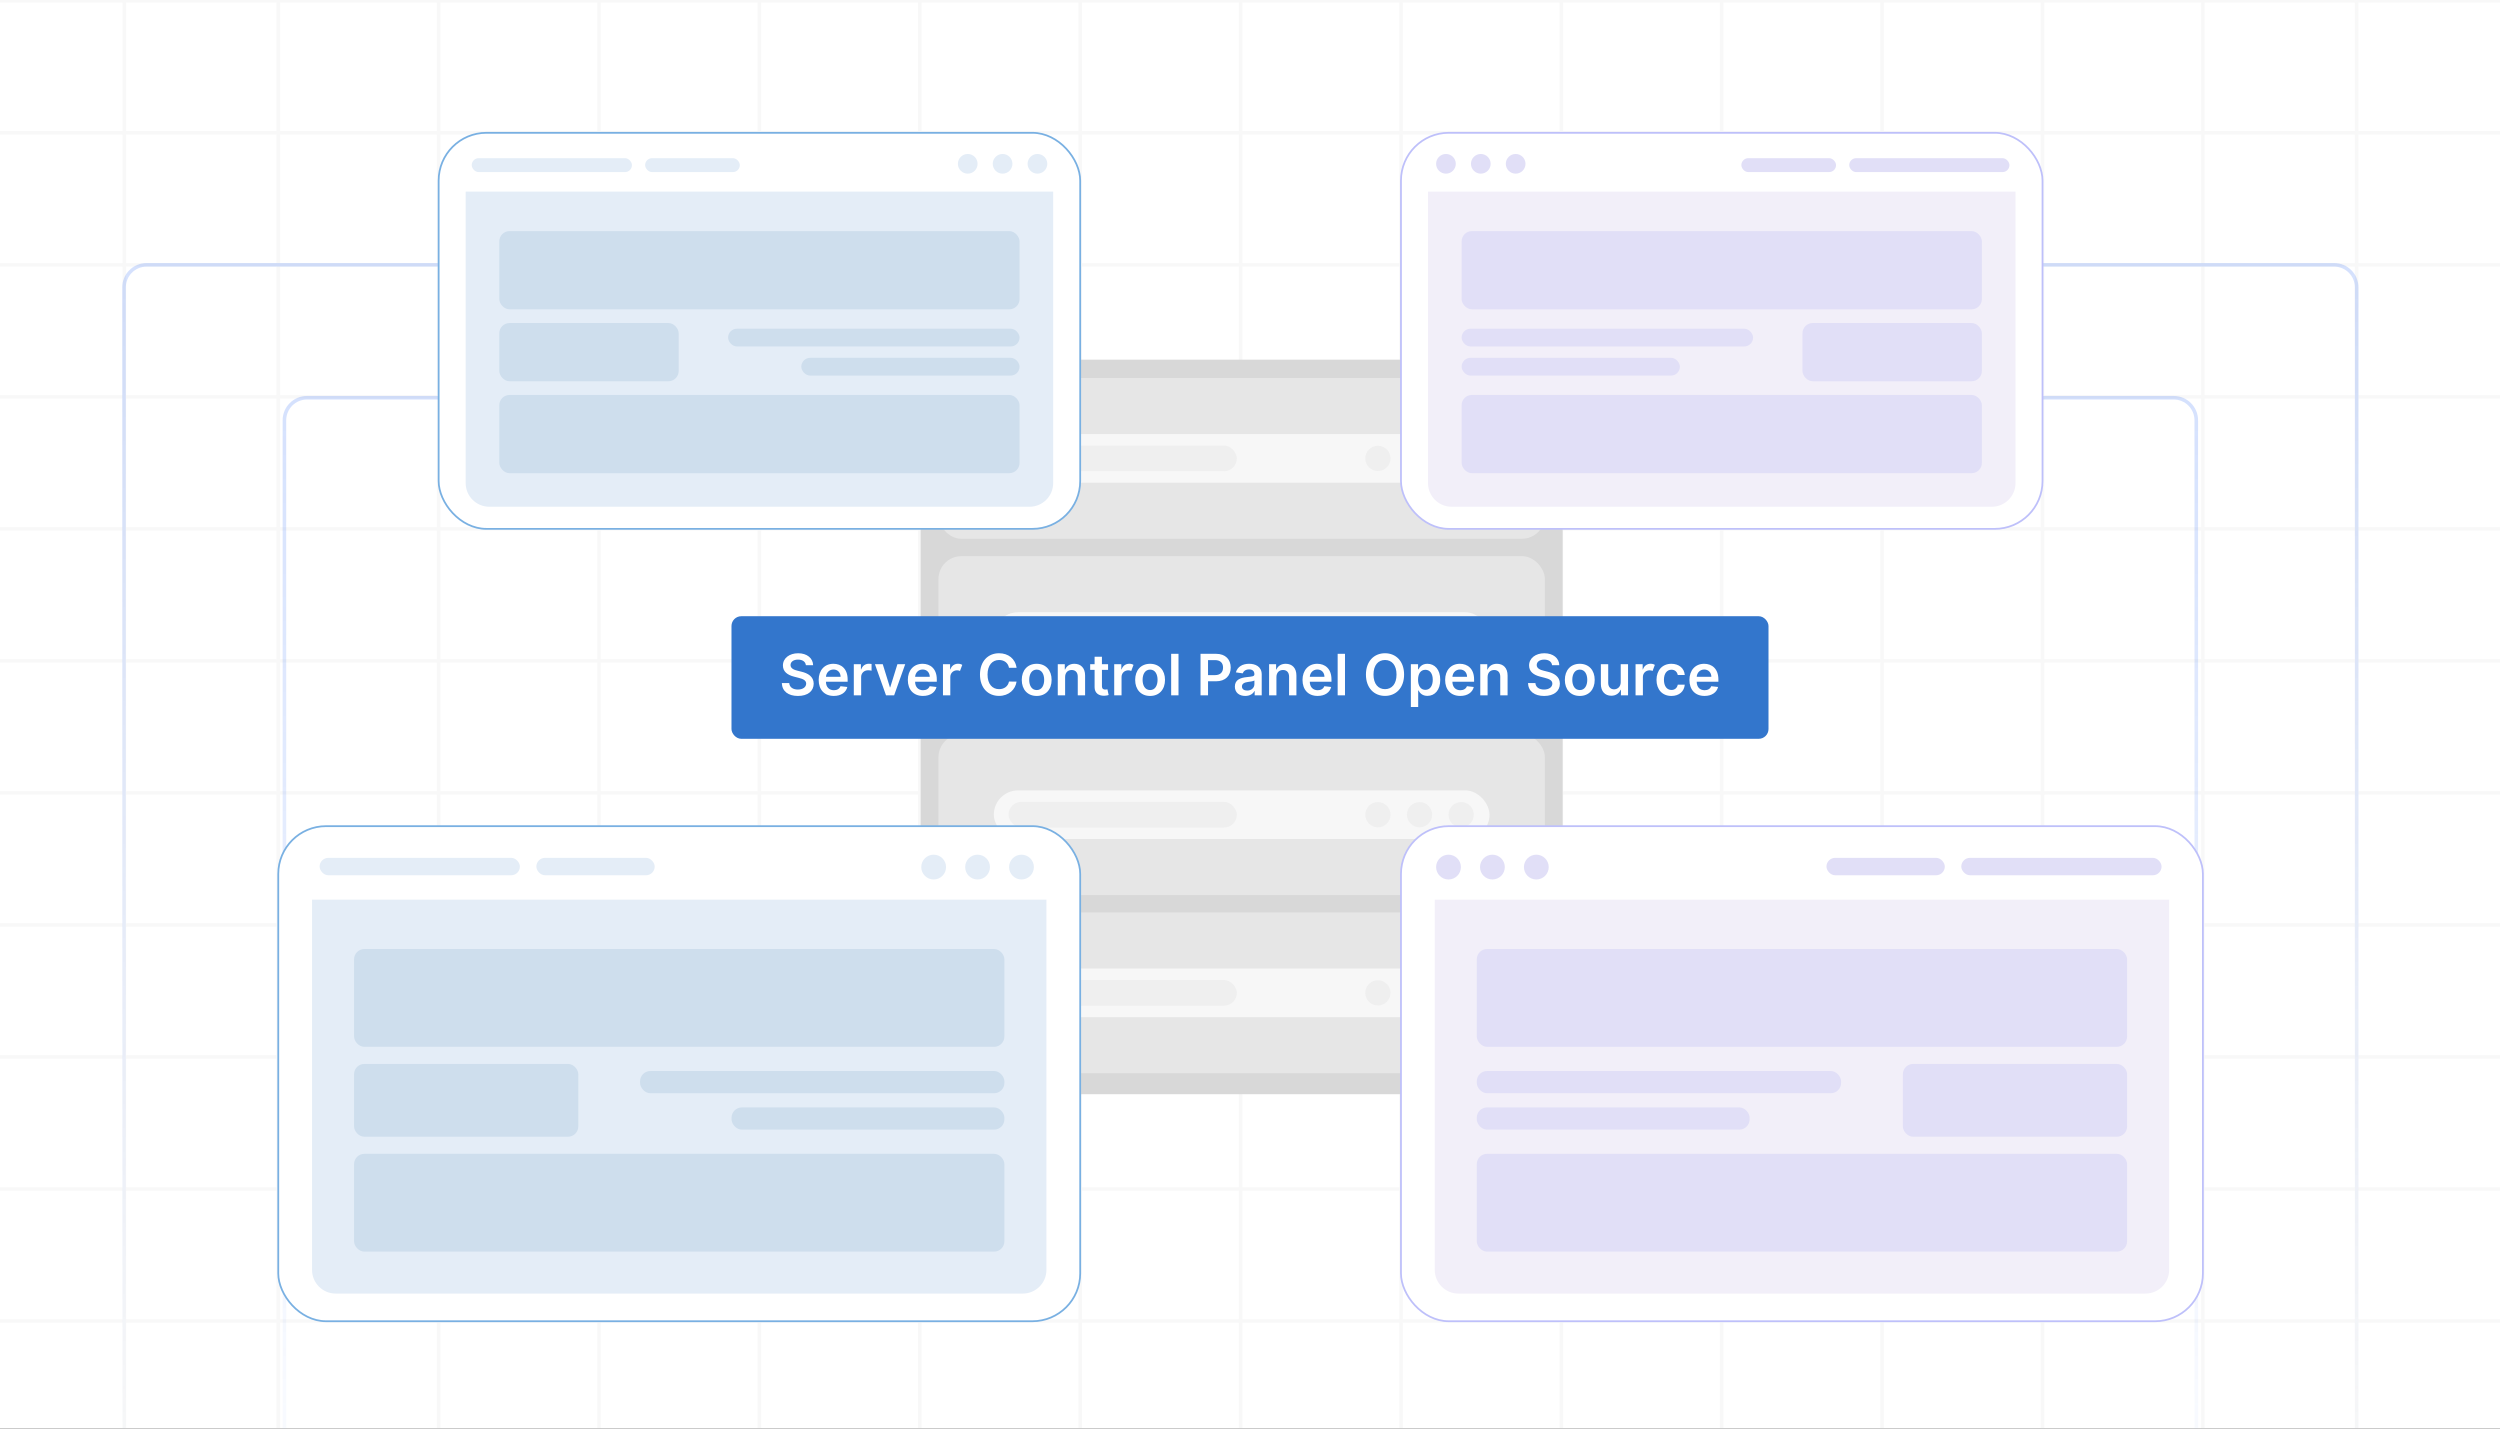 <?xml version="1.0" encoding="UTF-8"?>
<svg id="Layer_1" data-name="Layer 1" xmlns="http://www.w3.org/2000/svg" xmlns:xlink="http://www.w3.org/1999/xlink" viewBox="0 0 350 200"><rect x="0" y="0" width="350" height="200" fill="#333333" stroke="none"/>
  <defs>
    <clipPath id="clippath">
      <rect width="350" height="200" fill="none"/>
    </clipPath>
    <linearGradient id="linear-gradient" x1="31.869" y1="438.596" x2="201.051" y2="438.596" gradientTransform="translate(-130.558 237.878) rotate(-90)" gradientUnits="userSpaceOnUse">
      <stop offset="0" stop-color="#2d6af6" stop-opacity="0"/>
      <stop offset="1" stop-color="#2d6af6"/>
    </linearGradient>
    <linearGradient id="linear-gradient-2" x1="13.262" y1="427.369" x2="182.445" y2="427.369" xlink:href="#linear-gradient"/>
    <linearGradient id="linear-gradient-3" x1="31.869" y1="-260.119" x2="201.052" y2="-260.119" gradientTransform="translate(-220.858 237.878) rotate(-90) scale(1 -1)" xlink:href="#linear-gradient"/>
    <linearGradient id="linear-gradient-4" x1="13.262" y1="-271.346" x2="182.445" y2="-271.346" gradientTransform="translate(-220.858 237.878) rotate(-90) scale(1 -1)" xlink:href="#linear-gradient"/>
  </defs>
  <g clip-path="url(#clippath)">
    <rect x="-77.061" y="-10.017" width="549.082" height="219.633" fill="#fff"/>
    <g>
      <g opacity=".2">
        <g opacity=".3">
          <rect x="-114.081" y=".111" width="578.163" height="203.312" fill="none" stroke="#8e8e8e" stroke-linecap="round" stroke-miterlimit="10" stroke-width=".5"/>
          <line x1="-114.081" y1="55.559" x2="464.081" y2="55.559" fill="none" stroke="#8e8e8e" stroke-linecap="round" stroke-miterlimit="10" stroke-width=".5"/>
          <line x1="-114.081" y1="74.042" x2="464.081" y2="74.042" fill="none" stroke="#8e8e8e" stroke-linecap="round" stroke-miterlimit="10" stroke-width=".5"/>
          <line x1="-114.081" y1="92.525" x2="464.081" y2="92.525" fill="none" stroke="#8e8e8e" stroke-linecap="round" stroke-miterlimit="10" stroke-width=".5"/>
          <line x1="-114.081" y1="18.593" x2="464.081" y2="18.593" fill="none" stroke="#8e8e8e" stroke-linecap="round" stroke-miterlimit="10" stroke-width=".5"/>
          <line x1="-114.081" y1="37.076" x2="464.081" y2="37.076" fill="none" stroke="#8e8e8e" stroke-linecap="round" stroke-miterlimit="10" stroke-width=".5"/>
          <line x1="-114.081" y1="111.008" x2="464.081" y2="111.008" fill="none" stroke="#8e8e8e" stroke-linecap="round" stroke-miterlimit="10" stroke-width=".5"/>
          <line x1="-114.081" y1="129.491" x2="464.081" y2="129.491" fill="none" stroke="#8e8e8e" stroke-linecap="round" stroke-miterlimit="10" stroke-width=".5"/>
          <line x1="-114.081" y1="147.973" x2="464.081" y2="147.973" fill="none" stroke="#8e8e8e" stroke-linecap="round" stroke-miterlimit="10" stroke-width=".5"/>
          <line x1="-114.081" y1="166.456" x2="464.081" y2="166.456" fill="none" stroke="#8e8e8e" stroke-linecap="round" stroke-miterlimit="10" stroke-width=".5"/>
          <line x1="-114.081" y1="184.939" x2="464.081" y2="184.939" fill="none" stroke="#8e8e8e" stroke-linecap="round" stroke-miterlimit="10" stroke-width=".5"/>
          <line x1="38.956" y1=".111" x2="38.956" y2="203.422" fill="none" stroke="#8e8e8e" stroke-linecap="round" stroke-miterlimit="10" stroke-width=".5"/>
          <line x1="61.411" y1=".111" x2="61.411" y2="203.422" fill="none" stroke="#8e8e8e" stroke-linecap="round" stroke-miterlimit="10" stroke-width=".5"/>
          <line x1="83.865" y1=".111" x2="83.865" y2="203.422" fill="none" stroke="#8e8e8e" stroke-linecap="round" stroke-miterlimit="10" stroke-width=".5"/>
          <line x1="106.319" y1=".111" x2="106.319" y2="203.422" fill="none" stroke="#8e8e8e" stroke-linecap="round" stroke-miterlimit="10" stroke-width=".5"/>
          <line x1="128.773" y1=".111" x2="128.773" y2="203.422" fill="none" stroke="#8e8e8e" stroke-linecap="round" stroke-miterlimit="10" stroke-width=".5"/>
          <line x1="151.228" y1=".111" x2="151.228" y2="203.422" fill="none" stroke="#8e8e8e" stroke-linecap="round" stroke-miterlimit="10" stroke-width=".5"/>
          <line x1="173.682" y1=".111" x2="173.682" y2="203.422" fill="none" stroke="#8e8e8e" stroke-linecap="round" stroke-miterlimit="10" stroke-width=".5"/>
          <line x1="196.136" y1=".111" x2="196.136" y2="203.422" fill="none" stroke="#8e8e8e" stroke-linecap="round" stroke-miterlimit="10" stroke-width=".5"/>
          <line x1="218.59" y1=".111" x2="218.59" y2="203.422" fill="none" stroke="#8e8e8e" stroke-linecap="round" stroke-miterlimit="10" stroke-width=".5"/>
          <line x1="241.045" y1=".111" x2="241.045" y2="203.422" fill="none" stroke="#8e8e8e" stroke-linecap="round" stroke-miterlimit="10" stroke-width=".5"/>
          <line x1="263.499" y1=".111" x2="263.499" y2="203.422" fill="none" stroke="#8e8e8e" stroke-linecap="round" stroke-miterlimit="10" stroke-width=".5"/>
          <line x1="17.41" y1=".111" x2="17.41" y2="203.422" fill="none" stroke="#8e8e8e" stroke-linecap="round" stroke-miterlimit="10" stroke-width=".5"/>
          <line x1="285.953" y1=".111" x2="285.953" y2="203.422" fill="none" stroke="#8e8e8e" stroke-linecap="round" stroke-miterlimit="10" stroke-width=".5"/>
          <line x1="308.407" y1=".111" x2="308.407" y2="203.422" fill="none" stroke="#8e8e8e" stroke-linecap="round" stroke-miterlimit="10" stroke-width=".5"/>
          <line x1="329.934" y1=".111" x2="329.934" y2="203.422" fill="none" stroke="#8e8e8e" stroke-linecap="round" stroke-miterlimit="10" stroke-width=".5"/>
        </g>
      </g>
      <g opacity=".2">
        <path d="M329.934,206.009V40.237c0-1.746-1.415-3.161-3.161-3.161h-40.881" fill="none" stroke="url(#linear-gradient)" stroke-miterlimit="10" stroke-width=".5"/>
        <path d="M307.48,224.616V58.844c0-1.746-1.415-3.161-3.161-3.161h-18.427" fill="none" stroke="url(#linear-gradient-2)" stroke-miterlimit="10" stroke-width=".5"/>
      </g>
      <g opacity=".2">
        <path d="M17.365,206.009V40.237c0-1.746,1.415-3.161,3.161-3.161h40.881" fill="none" stroke="url(#linear-gradient-3)" stroke-miterlimit="10" stroke-width=".5"/>
        <path d="M39.819,224.616V58.844c0-1.746,1.415-3.161,3.161-3.161h18.427" fill="none" stroke="url(#linear-gradient-4)" stroke-miterlimit="10" stroke-width=".5"/>
      </g>
      <g>
        <rect x="128.895" y="50.349" width="89.878" height="102.834" rx="6.499" ry="6.499" fill="#d8d8d8"/>
        <g>
          <rect x="131.385" y="52.919" width="84.898" height="22.511" rx="3.213" ry="3.213" fill="#e6e6e6"/>
          <g>
            <rect x="139.134" y="60.77" width="69.4" height="6.811" rx="3.405" ry="3.405" fill="#f7f7f7"/>
            <rect x="141.192" y="62.381" width="31.965" height="3.588" rx="1.794" ry="1.794" fill="#efefef"/>
            <g>
              <circle cx="204.564" cy="64.175" r="1.767" fill="#efefef"/>
              <circle cx="198.735" cy="64.175" r="1.767" fill="#efefef"/>
              <circle cx="192.905" cy="64.175" r="1.767" fill="#efefef"/>
            </g>
          </g>
        </g>
        <g>
          <rect x="131.385" y="77.861" width="84.898" height="22.511" rx="3.213" ry="3.213" fill="#e6e6e6"/>
          <g>
            <rect x="139.134" y="85.711" width="69.4" height="6.811" rx="3.405" ry="3.405" fill="#f7f7f7"/>
            <rect x="141.192" y="87.323" width="31.965" height="3.588" rx="1.794" ry="1.794" fill="#efefef"/>
            <g>
              <circle cx="204.564" cy="89.117" r="1.767" fill="#efefef"/>
              <circle cx="198.735" cy="89.117" r="1.767" fill="#efefef"/>
              <circle cx="192.905" cy="89.117" r="1.767" fill="#efefef"/>
            </g>
          </g>
        </g>
        <g>
          <rect x="131.385" y="102.802" width="84.898" height="22.511" rx="3.213" ry="3.213" fill="#e6e6e6"/>
          <g>
            <rect x="139.134" y="110.653" width="69.4" height="6.811" rx="3.405" ry="3.405" fill="#f7f7f7"/>
            <rect x="141.192" y="112.264" width="31.965" height="3.588" rx="1.794" ry="1.794" fill="#efefef"/>
            <g>
              <circle cx="204.564" cy="114.058" r="1.767" fill="#efefef"/>
              <circle cx="198.735" cy="114.058" r="1.767" fill="#efefef"/>
              <circle cx="192.905" cy="114.058" r="1.767" fill="#efefef"/>
            </g>
          </g>
        </g>
        <g>
          <rect x="131.385" y="127.744" width="84.898" height="22.511" rx="3.213" ry="3.213" fill="#e6e6e6"/>
          <g>
            <rect x="139.134" y="135.595" width="69.4" height="6.811" rx="3.405" ry="3.405" fill="#f7f7f7"/>
            <rect x="141.192" y="137.206" width="31.965" height="3.588" rx="1.794" ry="1.794" fill="#efefef"/>
            <g>
              <circle cx="204.564" cy="139" r="1.767" fill="#efefef"/>
              <circle cx="198.735" cy="139" r="1.767" fill="#efefef"/>
              <circle cx="192.905" cy="139" r="1.767" fill="#efefef"/>
            </g>
          </g>
        </g>
      </g>
      <g>
        <rect x="196.136" y="18.593" width="89.817" height="55.449" rx="6.688" ry="6.688" fill="#fff" stroke="#bec0fa" stroke-miterlimit="10" stroke-width=".25"/>
        <path d="M199.919,26.825h82.251v40.807c0,1.829-1.485,3.313-3.313,3.313h-75.624c-1.829,0-3.313-1.485-3.313-3.313V26.825h0Z" fill="#f2eff9"/>
        <g>
          <rect x="258.892" y="22.144" width="22.43" height="1.949" rx=".975" ry=".975" fill="#e1dff7"/>
          <rect x="243.791" y="22.144" width="13.255" height="1.949" rx=".975" ry=".975" fill="#e1dff7"/>
        </g>
        <rect x="204.627" y="32.354" width="72.836" height="10.954" rx="1.44" ry="1.44" fill="#e1dff7"/>
        <rect x="204.627" y="55.292" width="72.836" height="10.954" rx="1.44" ry="1.44" fill="#e1dff7"/>
        <rect x="252.347" y="45.224" width="25.115" height="8.153" rx="1.44" ry="1.44" fill="#e1dff7"/>
        <g>
          <rect x="204.627" y="46.019" width="40.804" height="2.487" rx="1.244" ry="1.244" fill="#e1dff7"/>
          <rect x="204.627" y="50.095" width="30.557" height="2.487" rx="1.244" ry="1.244" fill="#e1dff7"/>
        </g>
      </g>
      <g>
        <circle cx="202.433" cy="22.934" r="1.378" fill="#e1dff7"/>
        <circle cx="207.312" cy="22.934" r="1.378" fill="#e1dff7"/>
        <circle cx="212.191" cy="22.934" r="1.378" fill="#e1dff7"/>
      </g>
      <g>
        <rect x="196.136" y="115.662" width="112.271" height="69.311" rx="6.688" ry="6.688" fill="#fff" stroke="#bec0fa" stroke-miterlimit="10" stroke-width=".25"/>
        <path d="M200.865,125.951h102.814v51.837c0,1.829-1.485,3.313-3.313,3.313h-96.187c-1.829,0-3.313-1.485-3.313-3.313v-51.837h0Z" fill="#f2eff9"/>
        <g>
          <rect x="274.58" y="120.1" width="28.038" height="2.437" rx="1.218" ry="1.218" fill="#e1dff7"/>
          <rect x="255.705" y="120.1" width="16.568" height="2.437" rx="1.218" ry="1.218" fill="#e1dff7"/>
        </g>
        <rect x="206.749" y="132.862" width="91.045" height="13.693" rx="1.44" ry="1.44" fill="#e1dff7"/>
        <rect x="206.749" y="161.535" width="91.045" height="13.693" rx="1.44" ry="1.44" fill="#e1dff7"/>
        <rect x="266.4" y="148.95" width="31.394" height="10.191" rx="1.44" ry="1.44" fill="#e1dff7"/>
        <g>
          <rect x="206.749" y="149.943" width="51.005" height="3.109" rx="1.44" ry="1.44" fill="#e1dff7"/>
          <rect x="206.749" y="155.038" width="38.196" height="3.109" rx="1.44" ry="1.44" fill="#e1dff7"/>
        </g>
      </g>
      <g>
        <rect x="61.411" y="18.593" width="89.817" height="55.449" rx="6.688" ry="6.688" transform="translate(212.638 92.635) rotate(-180)" fill="#fff" stroke="#79b0e2" stroke-miterlimit="10" stroke-width=".25"/>
        <path d="M68.507,26.825h75.624c1.829,0,3.313,1.485,3.313,3.313v40.807h-82.251V30.138c0-1.829,1.485-3.313,3.313-3.313Z" transform="translate(212.638 97.77) rotate(-180)" fill="#e4edf7"/>
        <g>
          <rect x="66.042" y="22.144" width="22.43" height="1.949" rx=".975" ry=".975" transform="translate(154.514 46.237) rotate(-180)" fill="#e4edf7"/>
          <rect x="90.318" y="22.144" width="13.255" height="1.949" rx=".975" ry=".975" transform="translate(193.891 46.237) rotate(180)" fill="#e4edf7"/>
        </g>
        <rect x="69.901" y="32.354" width="72.836" height="10.954" rx="1.44" ry="1.44" transform="translate(212.638 75.662) rotate(-180)" fill="#cedeed"/>
        <rect x="69.901" y="55.292" width="72.836" height="10.954" rx="1.44" ry="1.44" transform="translate(212.638 121.539) rotate(-180)" fill="#cedeed"/>
        <rect x="69.901" y="45.224" width="25.115" height="8.153" rx="1.44" ry="1.44" transform="translate(164.917 98.601) rotate(-180)" fill="#cedeed"/>
        <g>
          <rect x="101.933" y="46.019" width="40.804" height="2.487" rx="1.244" ry="1.244" transform="translate(244.67 94.524) rotate(-180)" fill="#cedeed"/>
          <rect x="112.18" y="50.095" width="30.557" height="2.487" rx="1.244" ry="1.244" transform="translate(254.917 102.677) rotate(-180)" fill="#cedeed"/>
        </g>
      </g>
      <g>
        <rect x="38.956" y="115.662" width="112.271" height="69.311" rx="6.688" ry="6.688" transform="translate(190.184 300.634) rotate(-180)" fill="#fff" stroke="#79b0e2" stroke-miterlimit="10" stroke-width=".25"/>
        <path d="M46.998,125.951h96.187c1.829,0,3.313,1.485,3.313,3.313v51.837H43.685v-51.837c0-1.829,1.485-3.313,3.313-3.313Z" transform="translate(190.184 307.052) rotate(-180)" fill="#e4edf7"/>
        <g>
          <rect x="44.745" y="120.1" width="28.038" height="2.437" rx="1.218" ry="1.218" transform="translate(117.529 242.636) rotate(-180)" fill="#e4edf7"/>
          <rect x="75.091" y="120.1" width="16.568" height="2.437" rx="1.218" ry="1.218" transform="translate(166.749 242.636) rotate(180)" fill="#e4edf7"/>
        </g>
        <rect x="49.57" y="132.862" width="91.045" height="13.693" rx="1.44" ry="1.44" transform="translate(190.184 279.417) rotate(-180)" fill="#cedeed"/>
        <rect x="49.57" y="161.535" width="91.045" height="13.693" rx="1.44" ry="1.44" transform="translate(190.184 336.763) rotate(-180)" fill="#cedeed"/>
        <rect x="49.57" y="148.95" width="31.394" height="10.191" rx="1.44" ry="1.44" transform="translate(130.533 308.09) rotate(-180)" fill="#cedeed"/>
        <g>
          <rect x="89.61" y="149.943" width="51.005" height="3.109" rx="1.44" ry="1.44" transform="translate(230.224 302.995) rotate(-180)" fill="#cedeed"/>
          <rect x="102.418" y="155.038" width="38.196" height="3.109" rx="1.44" ry="1.44" transform="translate(243.033 313.186) rotate(-180)" fill="#cedeed"/>
        </g>
      </g>
      <g>
        <rect x="102.408" y="86.271" width="145.183" height="17.162" rx="1.372" ry="1.372" fill="#3376cc"/>
        <g>
          <path d="M111.728,92.345c-.659,0-1.05.321-1.053.758-.005.485.511.687.988.8l.545.136c.874.207,1.706.667,1.708,1.675-.003,1.024-.811,1.72-2.205,1.72-1.354,0-2.214-.65-2.256-1.805h1.036c.043.61.553.906,1.212.906.686,0,1.158-.332,1.161-.829-.003-.451-.417-.647-1.044-.806l-.661-.17c-.957-.247-1.55-.727-1.55-1.561-.003-1.027.914-1.714,2.134-1.714,1.237,0,2.075.695,2.094,1.677h-1.013c-.054-.494-.468-.786-1.095-.786Z" fill="#fff"/>
          <path d="M114.614,95.192c0-1.345.815-2.262,2.063-2.262,1.073,0,1.993.672,1.993,2.202v.315h-3.037c.009.747.449,1.184,1.113,1.184.442,0,.783-.193.922-.562l.959.108c-.182.758-.879,1.254-1.895,1.254-1.315,0-2.118-.871-2.118-2.239ZM117.686,94.755c-.006-.593-.403-1.024-.994-1.024-.613,0-1.024.468-1.056,1.024h2.049Z" fill="#fff"/>
          <path d="M119.533,92.987h.996v.727h.045c.159-.505.576-.789,1.076-.789.114,0,.275.011.369.028v.945c-.088-.028-.304-.06-.477-.06-.565,0-.982.392-.982.945v2.563h-1.027v-4.359Z" fill="#fff"/>
          <path d="M125.177,97.346h-1.135l-1.552-4.359h1.096l1.002,3.238h.045l1.005-3.238h1.093l-1.553,4.359Z" fill="#fff"/>
          <path d="M127.096,95.192c0-1.345.815-2.262,2.063-2.262,1.073,0,1.993.672,1.993,2.202v.315h-3.037c.009.747.449,1.184,1.113,1.184.442,0,.783-.193.922-.562l.959.108c-.182.758-.879,1.254-1.895,1.254-1.315,0-2.118-.871-2.118-2.239ZM130.167,94.755c-.006-.593-.403-1.024-.994-1.024-.613,0-1.024.468-1.056,1.024h2.049Z" fill="#fff"/>
          <path d="M132.015,92.987h.996v.727h.045c.159-.505.573-.789,1.076-.789.236,0,.432.062.585.159l-.318.851c-.111-.051-.239-.091-.406-.091-.536,0-.951.389-.951.94v2.563h-1.027v-4.359Z" fill="#fff"/>
          <path d="M141.258,93.495c-.122-.695-.676-1.095-1.382-1.095-.951,0-1.621.73-1.621,2.041,0,1.334.675,2.041,1.618,2.041.695,0,1.252-.383,1.385-1.064l1.061.005c-.162,1.11-1.078,2.004-2.46,2.004-1.533,0-2.662-1.11-2.662-2.986,0-1.879,1.144-2.986,2.662-2.986,1.289,0,2.282.75,2.46,2.041h-1.061Z" fill="#fff"/>
          <path d="M143.048,95.184c0-1.351.811-2.253,2.089-2.253s2.089.902,2.089,2.253c0,1.348-.812,2.248-2.089,2.248s-2.089-.899-2.089-2.248ZM146.184,95.181c0-.797-.346-1.436-1.042-1.436-.707,0-1.053.639-1.053,1.436s.346,1.428,1.053,1.428c.695,0,1.042-.63,1.042-1.428Z" fill="#fff"/>
          <path d="M149.115,97.346h-1.027v-4.359h.982v.741h.051c.199-.485.647-.797,1.3-.797.9,0,1.496.596,1.493,1.64v2.776h-1.027v-2.617c0-.582-.318-.931-.849-.931-.542,0-.922.363-.922.994v2.554Z" fill="#fff"/>
          <path d="M155.132,93.782h-.86v2.253c0,.414.207.505.465.505.128,0,.244-.025.301-.04l.173.803c-.111.037-.312.094-.605.102-.772.023-1.368-.38-1.362-1.201v-2.423h-.619v-.795h.619v-1.044h1.027v1.044h.86v.795Z" fill="#fff"/>
          <path d="M155.989,92.987h.996v.727h.045c.159-.505.573-.789,1.076-.789.236,0,.432.062.585.159l-.318.851c-.111-.051-.239-.091-.406-.091-.536,0-.951.389-.951.94v2.563h-1.027v-4.359Z" fill="#fff"/>
          <path d="M158.923,95.184c0-1.351.811-2.253,2.089-2.253s2.089.902,2.089,2.253c0,1.348-.812,2.248-2.089,2.248s-2.089-.899-2.089-2.248ZM162.059,95.181c0-.797-.346-1.436-1.042-1.436-.707,0-1.053.639-1.053,1.436s.346,1.428,1.053,1.428c.695,0,1.042-.63,1.042-1.428Z" fill="#fff"/>
          <path d="M164.99,97.346h-1.027v-5.812h1.027v5.812Z" fill="#fff"/>
          <path d="M168.071,91.534h2.18c1.337,0,2.049.815,2.049,1.924,0,1.118-.721,1.924-2.063,1.924h-1.112v1.964h-1.053v-5.812ZM170.094,94.517c.784,0,1.133-.44,1.133-1.059s-.349-1.044-1.138-1.044h-.965v2.103h.97Z" fill="#fff"/>
          <path d="M172.881,96.123c0-.982.809-1.235,1.654-1.326.769-.082,1.079-.096,1.079-.392v-.017c0-.428-.261-.672-.738-.672-.502,0-.792.255-.894.553l-.96-.136c.227-.794.931-1.203,1.848-1.203.832,0,1.771.346,1.771,1.498v2.917h-.988v-.599h-.034c-.188.366-.596.686-1.28.686-.832,0-1.458-.454-1.458-1.311ZM175.617,95.782v-.514c-.133.108-.673.176-.942.213-.46.065-.803.23-.803.625,0,.377.307.573.735.573.619,0,1.01-.412,1.01-.897Z" fill="#fff"/>
          <path d="M178.7,97.346h-1.027v-4.359h.981v.741h.051c.199-.485.647-.797,1.301-.797.899,0,1.495.596,1.492,1.64v2.776h-1.027v-2.617c0-.582-.317-.931-.849-.931-.542,0-.922.363-.922.994v2.554Z" fill="#fff"/>
          <path d="M182.352,95.192c0-1.345.815-2.262,2.063-2.262,1.072,0,1.992.672,1.992,2.202v.315h-3.037c.009.747.448,1.184,1.112,1.184.443,0,.783-.193.923-.562l.959.108c-.182.758-.88,1.254-1.895,1.254-1.315,0-2.117-.871-2.117-2.239ZM185.423,94.755c-.005-.593-.402-1.024-.993-1.024-.613,0-1.024.468-1.056,1.024h2.049Z" fill="#fff"/>
          <path d="M188.299,97.346h-1.027v-5.812h1.027v5.812Z" fill="#fff"/>
          <path d="M193.902,97.426c-1.527,0-2.671-1.11-2.671-2.986,0-1.879,1.144-2.986,2.671-2.986,1.523,0,2.67,1.107,2.67,2.986s-1.147,2.986-2.67,2.986ZM193.902,92.399c-.945,0-1.612.718-1.612,2.041s.667,2.041,1.612,2.041c.947,0,1.611-.718,1.611-2.041s-.664-2.041-1.611-2.041Z" fill="#fff"/>
          <path d="M197.519,92.987h1.01v.721h.06c.156-.315.477-.777,1.246-.777,1.008,0,1.8.789,1.8,2.242,0,1.436-.769,2.251-1.797,2.251-.749,0-1.087-.446-1.249-.764h-.042v2.322h-1.027v-5.994ZM199.551,96.58c.679,0,1.036-.596,1.036-1.414,0-.811-.352-1.394-1.036-1.394-.661,0-1.024.548-1.024,1.394s.369,1.414,1.024,1.414Z" fill="#fff"/>
          <path d="M202.318,95.192c0-1.345.815-2.262,2.063-2.262,1.072,0,1.992.672,1.992,2.202v.315h-3.037c.009.747.448,1.184,1.112,1.184.443,0,.783-.193.923-.562l.959.108c-.182.758-.88,1.254-1.895,1.254-1.315,0-2.117-.871-2.117-2.239ZM205.389,94.755c-.006-.593-.402-1.024-.993-1.024-.613,0-1.024.468-1.056,1.024h2.049Z" fill="#fff"/>
          <path d="M208.264,97.346h-1.027v-4.359h.981v.741h.051c.199-.485.647-.797,1.3-.797.9,0,1.496.596,1.493,1.64v2.776h-1.027v-2.617c0-.582-.317-.931-.849-.931-.542,0-.922.363-.922.994v2.554Z" fill="#fff"/>
          <path d="M216.194,92.345c-.658,0-1.05.321-1.053.758-.006.485.511.687.987.8l.545.136c.874.207,1.706.667,1.709,1.675-.003,1.024-.812,1.72-2.206,1.72-1.353,0-2.213-.65-2.256-1.805h1.036c.042.61.553.906,1.212.906.686,0,1.157-.332,1.16-.829-.003-.451-.417-.647-1.044-.806l-.661-.17c-.957-.247-1.55-.727-1.55-1.561-.003-1.027.914-1.714,2.134-1.714,1.238,0,2.075.695,2.095,1.677h-1.013c-.054-.494-.469-.786-1.096-.786Z" fill="#fff"/>
          <path d="M219.08,95.184c0-1.351.811-2.253,2.089-2.253s2.089.902,2.089,2.253c0,1.348-.811,2.248-2.089,2.248s-2.089-.899-2.089-2.248ZM222.216,95.181c0-.797-.346-1.436-1.041-1.436-.707,0-1.054.639-1.054,1.436s.347,1.428,1.054,1.428c.695,0,1.041-.63,1.041-1.428Z" fill="#fff"/>
          <path d="M226.899,92.987h1.027v4.359h-.996v-.775h-.046c-.198.488-.658.832-1.31.832-.857,0-1.453-.593-1.453-1.64v-2.776h1.027v2.617c0,.554.329.903.822.903.454,0,.929-.33.929-.994v-2.526Z" fill="#fff"/>
          <path d="M228.977,92.987h.996v.727h.045c.159-.505.573-.789,1.076-.789.235,0,.431.062.584.159l-.317.851c-.111-.051-.238-.091-.406-.091-.536,0-.95.389-.95.94v2.563h-1.027v-4.359Z" fill="#fff"/>
          <path d="M231.91,95.184c0-1.331.806-2.253,2.083-2.253,1.065,0,1.802.622,1.873,1.566h-.981c-.08-.42-.384-.738-.878-.738-.633,0-1.056.528-1.056,1.408,0,.891.415,1.428,1.056,1.428.452,0,.789-.27.878-.738h.981c-.073.925-.771,1.575-1.867,1.575-1.303,0-2.089-.928-2.089-2.248Z" fill="#fff"/>
          <path d="M236.519,95.192c0-1.345.815-2.262,2.063-2.262,1.072,0,1.992.672,1.992,2.202v.315h-3.037c.009.747.448,1.184,1.112,1.184.443,0,.783-.193.923-.562l.959.108c-.182.758-.88,1.254-1.895,1.254-1.315,0-2.117-.871-2.117-2.239ZM239.59,94.755c-.006-.593-.402-1.024-.993-1.024-.613,0-1.024.468-1.056,1.024h2.049Z" fill="#fff"/>
        </g>
      </g>
      <g>
        <circle cx="135.482" cy="22.934" r="1.378" fill="#e4edf7"/>
        <circle cx="140.362" cy="22.934" r="1.378" fill="#e4edf7"/>
        <circle cx="145.241" cy="22.934" r="1.378" fill="#e4edf7"/>
      </g>
      <g>
        <circle cx="202.791" cy="121.391" r="1.736" fill="#e1dff7"/>
        <circle cx="208.938" cy="121.391" r="1.736" fill="#e1dff7"/>
        <circle cx="215.085" cy="121.391" r="1.736" fill="#e1dff7"/>
      </g>
      <g>
        <circle cx="130.713" cy="121.391" r="1.736" fill="#e4edf7"/>
        <circle cx="136.86" cy="121.391" r="1.736" fill="#e4edf7"/>
        <circle cx="143.008" cy="121.391" r="1.736" fill="#e4edf7"/>
      </g>
    </g>
  </g>
</svg>